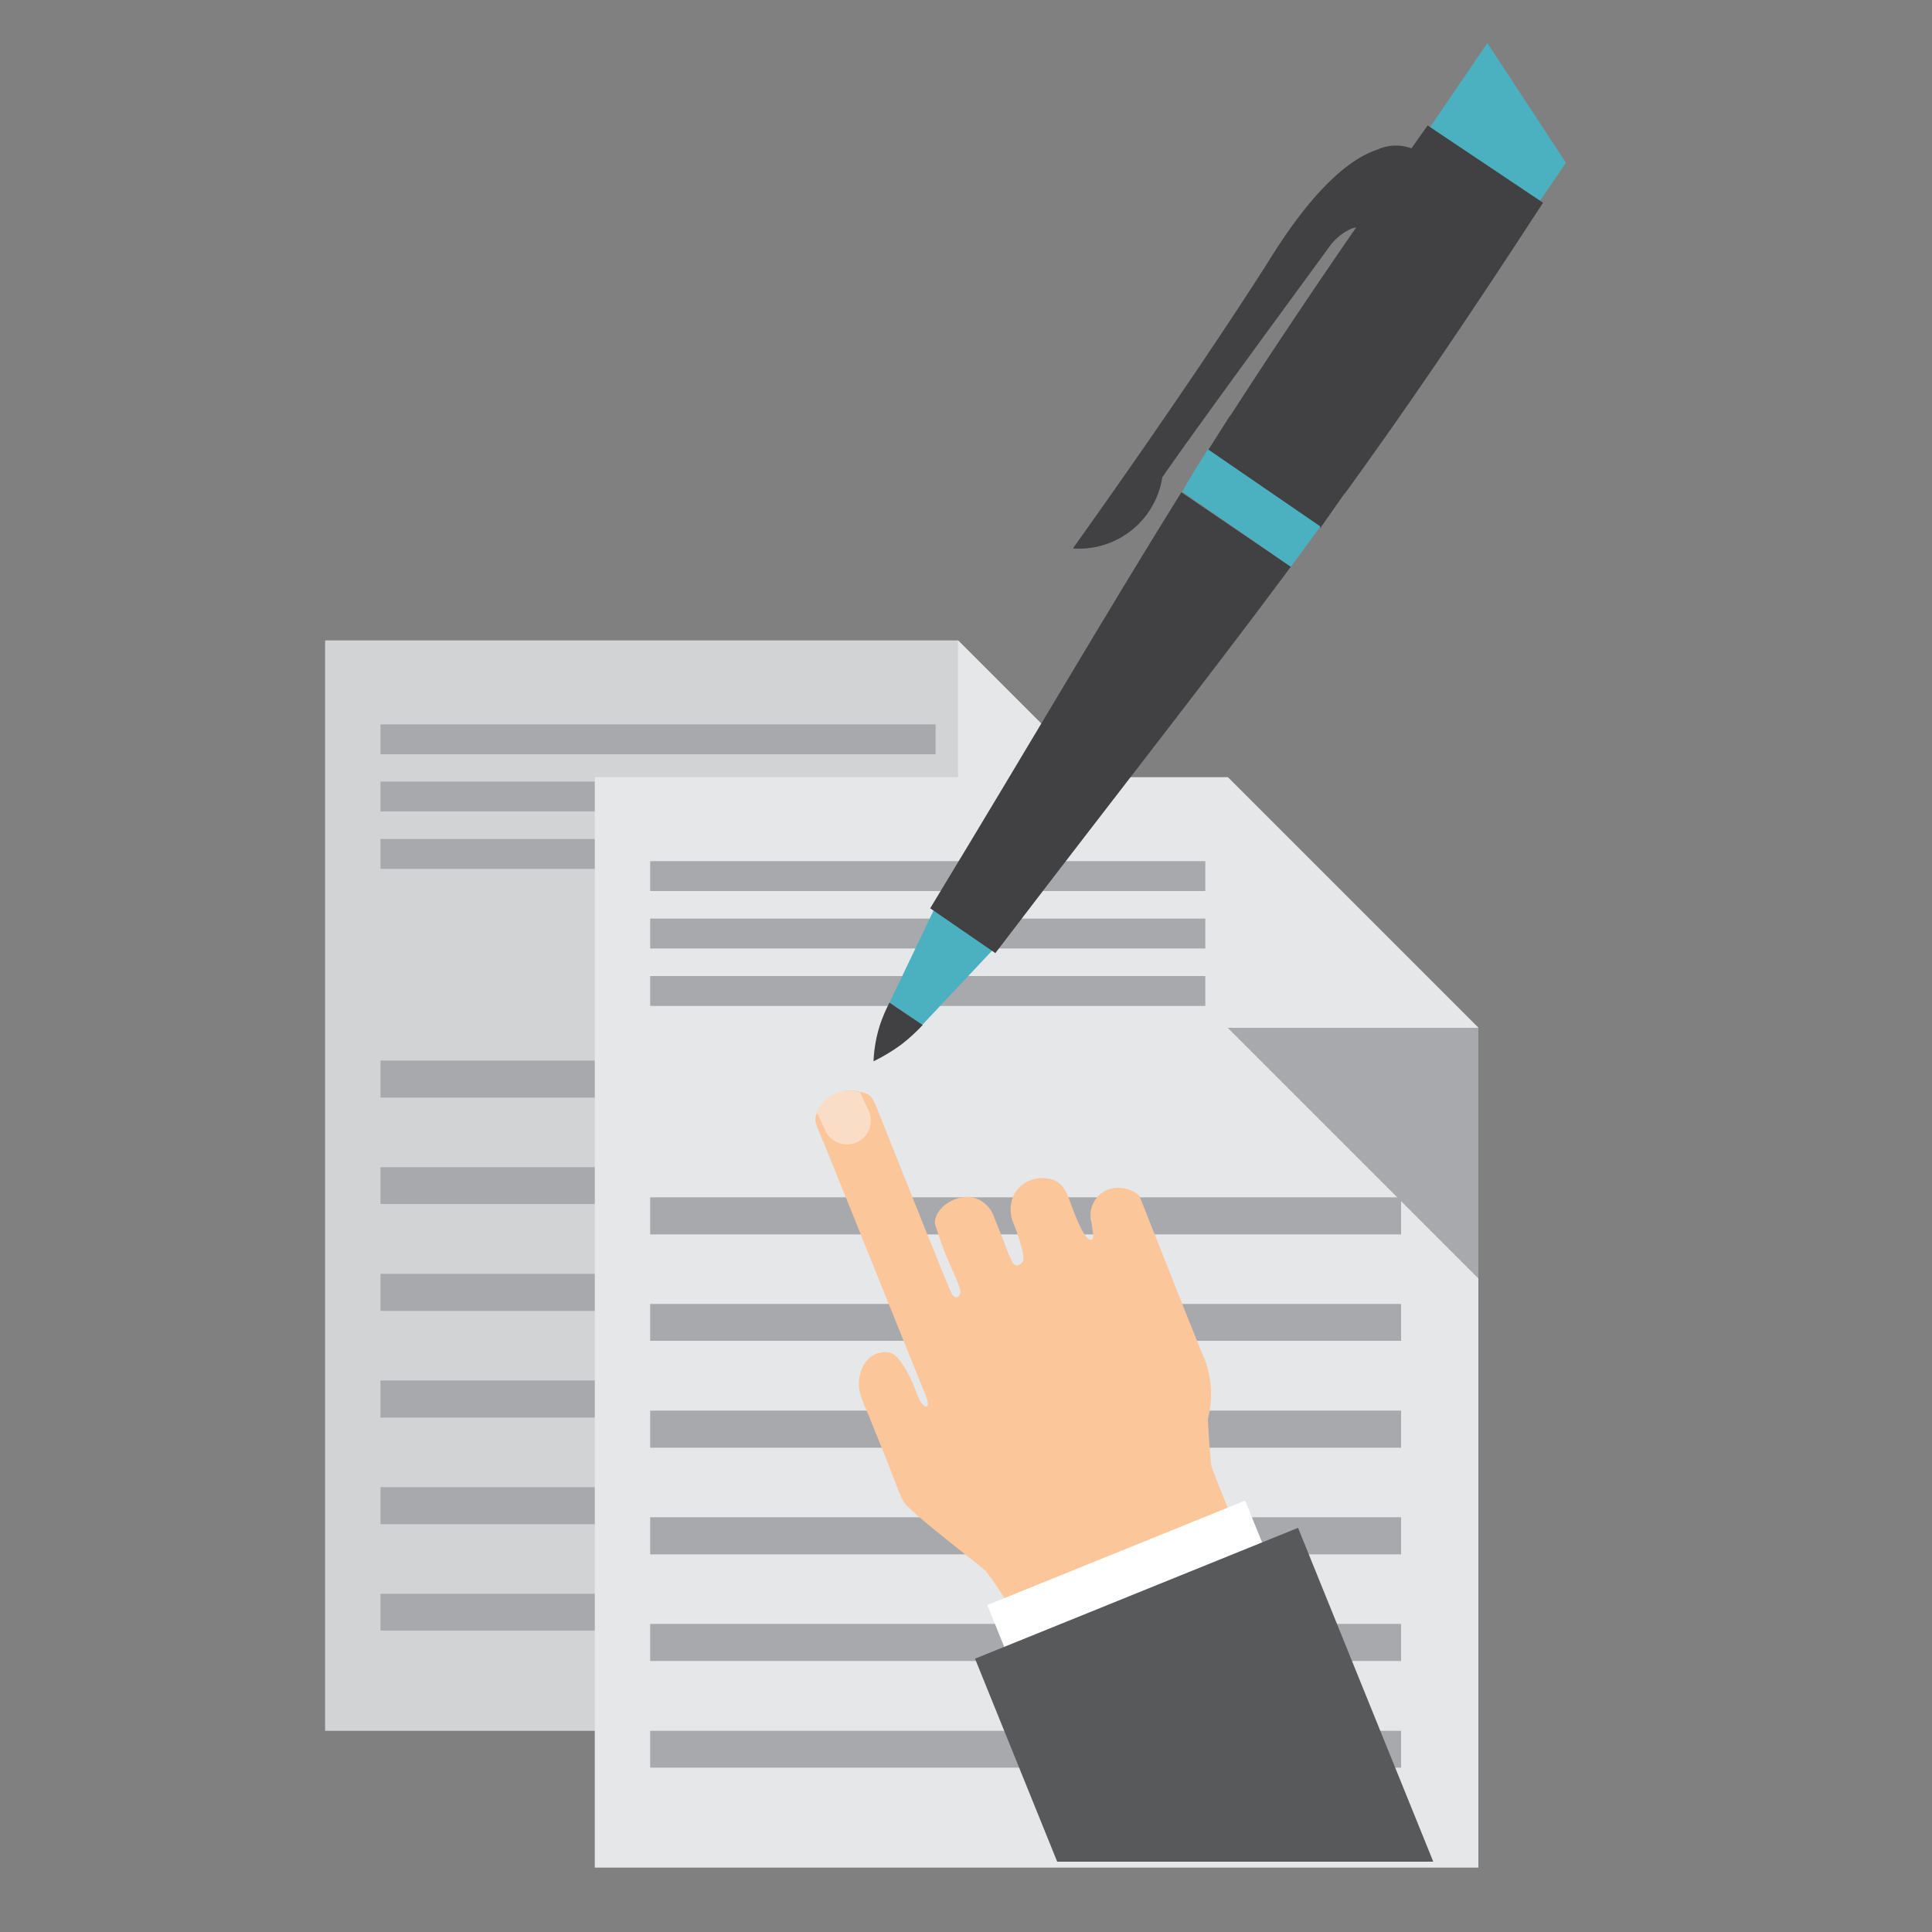 <?xml version="1.0" encoding="UTF-8"?> <svg xmlns="http://www.w3.org/2000/svg" id="_1" data-name="1" viewBox="0 0 75 75"><rect x="0" y="0" width="75" height="75" fill="#808080" stroke="none"/> <defs> <style>.cls-1{fill:#d1d3d4;}.cls-2{fill:#e6e7e8;}.cls-3{fill:#a7a9ac;}.cls-4{fill:#4bb1c1;}.cls-5{fill:#414042;}.cls-6{fill:#fac69a;}.cls-7{fill:#fff;}.cls-8{fill:#58595b;}.cls-9{fill:#f9ddc7;}</style> </defs> <title>иконки доки</title> <polygon class="cls-1" points="37.19 24.86 12.62 24.86 12.62 67.19 46.92 67.19 46.92 34.59 37.19 24.86"></polygon> <polygon class="cls-2" points="37.19 34.59 46.92 34.59 37.19 24.86 37.19 34.59"></polygon> <polygon class="cls-3" points="46.92 34.59 37.19 34.59 46.92 44.32 46.92 34.59"></polygon> <rect class="cls-3" x="14.77" y="28.12" width="21.55" height="1.16"></rect> <rect class="cls-3" x="14.77" y="30.34" width="21.55" height="1.16"></rect> <rect class="cls-3" x="14.77" y="32.57" width="21.55" height="1.16"></rect> <rect class="cls-3" x="14.77" y="41.17" width="29.15" height="1.44"></rect> <rect class="cls-3" x="14.77" y="45.31" width="29.15" height="1.43"></rect> <rect class="cls-3" x="14.77" y="49.45" width="29.15" height="1.44"></rect> <rect class="cls-3" x="14.77" y="53.59" width="29.15" height="1.44"></rect> <rect class="cls-3" x="14.77" y="57.73" width="29.15" height="1.44"></rect> <rect class="cls-3" x="14.77" y="61.87" width="29.15" height="1.43"></rect> <polygon class="cls-2" points="47.66 30.17 23.09 30.17 23.09 72.5 57.39 72.5 57.39 39.9 47.66 30.17"></polygon> <polygon class="cls-2" points="47.66 39.9 57.39 39.9 47.66 30.17 47.66 39.9"></polygon> <polygon class="cls-3" points="57.39 39.9 47.66 39.9 57.39 49.63 57.39 39.9"></polygon> <rect class="cls-3" x="25.24" y="33.43" width="21.55" height="1.16"></rect> <rect class="cls-3" x="25.24" y="35.66" width="21.55" height="1.16"></rect> <rect class="cls-3" x="25.24" y="37.89" width="21.55" height="1.16"></rect> <rect class="cls-3" x="25.24" y="46.48" width="29.15" height="1.44"></rect> <rect class="cls-3" x="25.24" y="50.62" width="29.15" height="1.43"></rect> <rect class="cls-3" x="25.24" y="54.76" width="29.15" height="1.44"></rect> <rect class="cls-3" x="25.24" y="58.9" width="29.15" height="1.44"></rect> <rect class="cls-3" x="25.24" y="63.04" width="29.15" height="1.44"></rect> <rect class="cls-3" x="25.24" y="67.19" width="29.15" height="1.43"></rect> <path class="cls-4" d="M35.8,39.79l2.82-3L36.31,35.2c-.92,1.94-1.44,3-1.78,3.72Z"></path> <polygon class="cls-4" points="55.34 5.19 57.74 1.67 60.79 6.32 59.05 8.87 55.34 5.19"></polygon> <path class="cls-5" d="M52.2,19.15l-4.46-3-.85,1.34,4.37,3Z"></path> <path class="cls-5" d="M45.86,19.11c-2.92,4.69-5.63,9.36-9.75,16.15L38.64,37c4.81-6.31,8.17-10.55,11.47-15Z"></path> <path class="cls-5" d="M55.32,6.07a1.73,1.73,0,0,0-1.83-.27c-1.31.43-2.76,1.92-4.3,4.43-3.19,5-7.5,11-7.54,11.06a3.27,3.27,0,0,0,3.47-2.76c1.18-1.73,6.46-8.91,6.52-9a2.09,2.09,0,0,1,.84-.66c.23-.08.57-.11.91.5s.56.53.75.47c.76-.25,1.14-2.83,1.24-3.61V6.14Z"></path> <path class="cls-4" d="M51.26,20.44l-4.37-3c-.35.55-.69,1.1-1,1.65L50.11,22Z"></path> <path class="cls-5" d="M59.9,7.87l-4.48-3c-3.17,4.46-5.55,8-7.68,11.3l4.46,3C54.5,16,56.92,12.46,59.9,7.87Z"></path> <path class="cls-5" d="M34.53,38.92a6.09,6.09,0,0,0-.38.9,5.4,5.4,0,0,0-.24,1.38A7.1,7.1,0,0,0,35,40.54a7,7,0,0,0,.82-.75Z"></path> <path class="cls-6" d="M46.2,51.38l.62,1.54a3.9,3.9,0,0,1,.07,2.17c0,.17.1,1.62.13,1.79s.75,1.92.88,2.24c0,.08.1.17.06.22s-.24.1-.31.13l-.59.24c-.59.24-.42.43-1,.67-1.45.59-3,.95-4.45,1.54l-1.6.65c-.1,0-.5.27-.59.23s-.12-.23-.15-.28a11.58,11.58,0,0,0-1-1.53c-.13-.15-3-2.32-3.2-2.71s-.41-1-.61-1.5l-.83-2.06a3.85,3.85,0,0,1-.19-.47,1.49,1.49,0,0,1,.19-1.41.94.94,0,0,1,.92-.33c.26.08.43.37.57.59a5.16,5.16,0,0,1,.47,1c.16.45.36.58.42.46s-.13-.53-.19-.67L32,44.41a8.26,8.26,0,0,1-.33-.82.55.55,0,0,1,.06-.41l.1-.19a1.42,1.42,0,0,1,1.51-.62l.19.05a.6.6,0,0,1,.39.32c.07.15.13.3.19.45.23.58,2.65,6.66,2.82,7s.41.11.34-.15a6.71,6.71,0,0,0-.32-.78,14.85,14.85,0,0,1-.66-1.77c0-.66.89-1.15,1.49-1a1.15,1.15,0,0,1,.8.73l.4,1a6.36,6.36,0,0,0,.31.76c.13.22.28.16.41,0s-.21-1.13-.34-1.45a1.36,1.36,0,0,1,0-1.15,1.24,1.24,0,0,1,1.43-.6c.41.1.56.39.7.74s.59,1.71.89,1.6c.13,0,0-.49,0-.62a1.07,1.07,0,0,1,.61-1.31,1.22,1.22,0,0,1,1.23.22h0l0,0s0,0,0,0h0C44.33,46.64,45.64,50,46.2,51.38Z"></path> <rect class="cls-7" x="38.33" y="60.2" width="10.8" height="2.11" transform="translate(-19.8 20.9) rotate(-22.05)"></rect> <polygon class="cls-8" points="55.64 72.27 50.39 59.31 37.85 64.39 41.04 72.27 55.64 72.27"></polygon> <path class="cls-9" d="M33.39,42.4l.33.72a.92.92,0,1,1-1.68.77l-.32-.69.09-.19a1.34,1.34,0,0,1,1.4-.65Z"></path> </svg> 